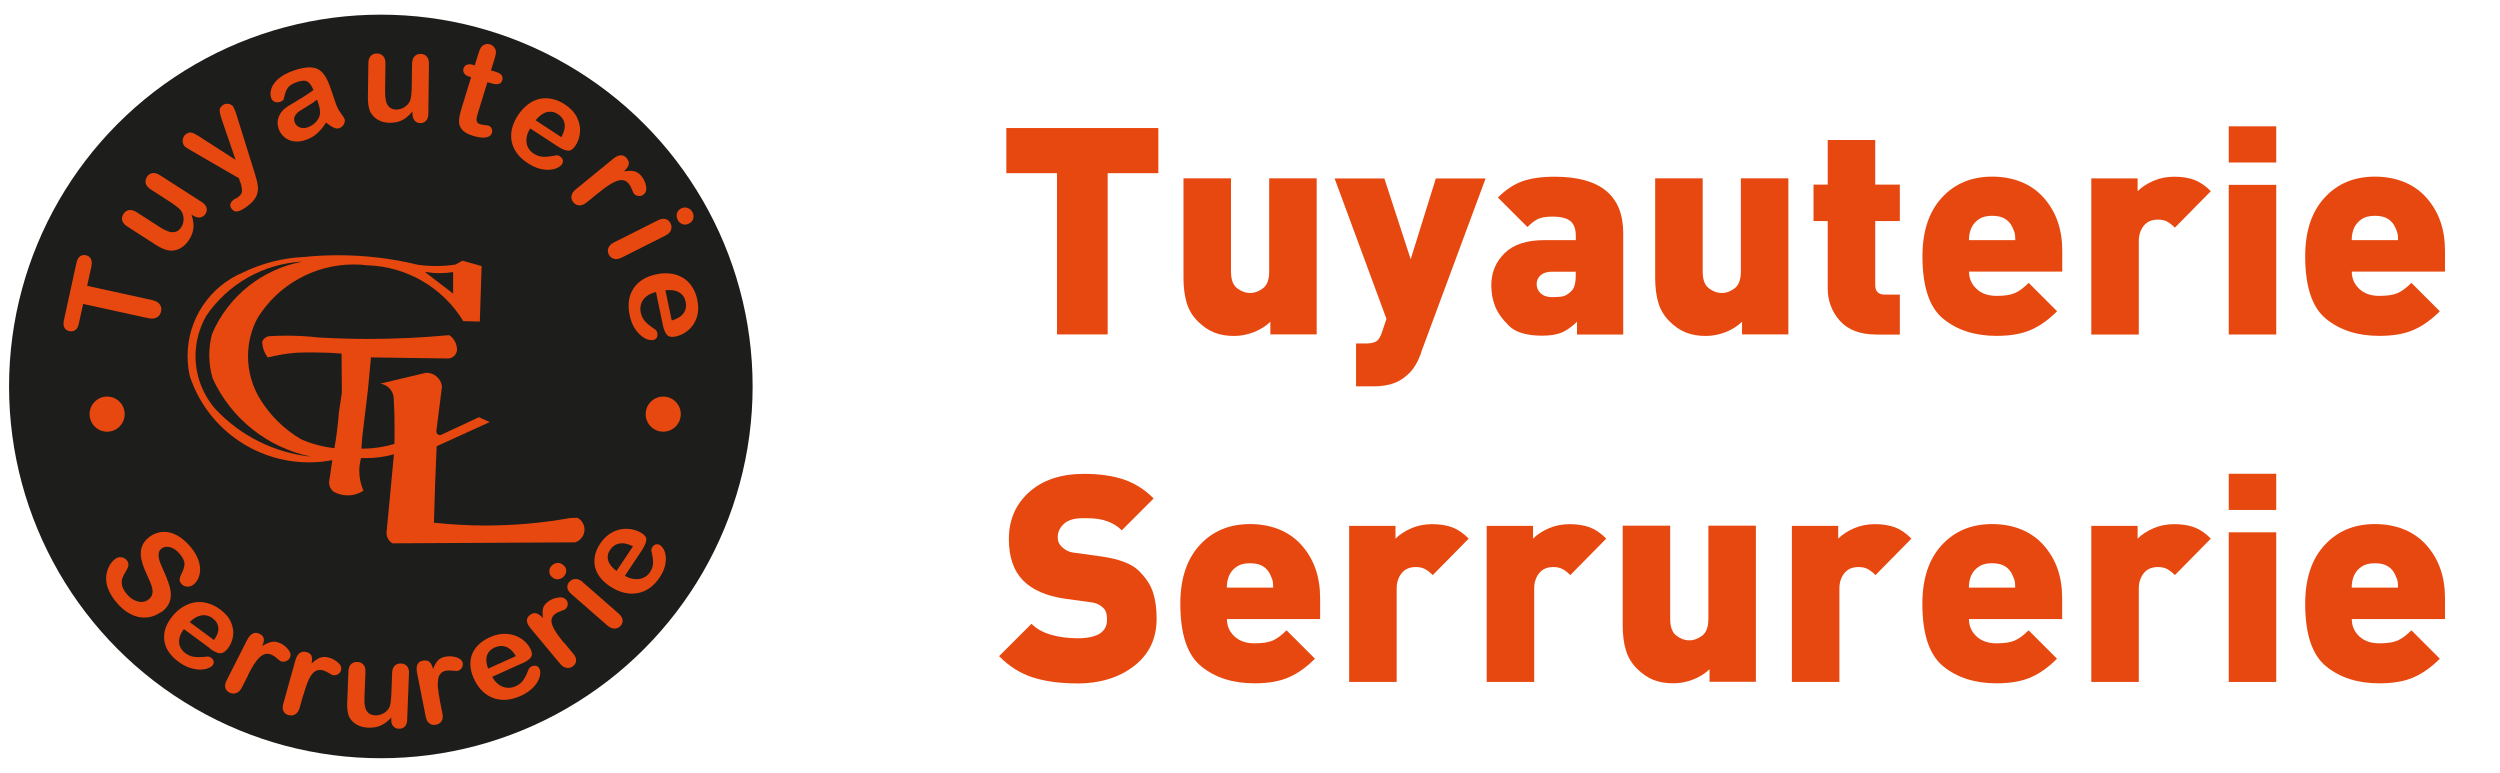 <?xml version="1.0" encoding="UTF-8"?>
<svg id="Calque_1" data-name="Calque 1" xmlns="http://www.w3.org/2000/svg" viewBox="0 0 276.3 85.41">
  <defs>
    <style>
      .cls-1 {
        fill: #e74810;
      }

      .cls-1, .cls-2 {
        stroke-width: 0px;
      }

      .cls-2 {
        fill: #1d1d1b;
      }
    </style>
  </defs>
  <g>
    <circle class="cls-2" cx="42.09" cy="42.71" r="41.09"/>
    <g>
      <path class="cls-1" d="m17.75,67.67c-.49.35-1.02.54-1.6.58-.58.04-1.16-.09-1.74-.39-.58-.3-1.13-.77-1.63-1.39-.6-.75-.94-1.48-1.03-2.18-.06-.5,0-.99.2-1.46.19-.47.46-.83.8-1.07.2-.14.42-.2.67-.17.25.03.45.15.61.35.13.16.18.34.16.53-.02.19-.11.4-.26.64-.18.28-.31.54-.4.77-.08.23-.1.49-.05.78.05.28.21.59.47.92.36.46.77.75,1.23.88.45.13.85.07,1.19-.17.27-.19.42-.42.47-.69.05-.27.01-.56-.09-.87-.11-.31-.27-.7-.5-1.18-.3-.64-.51-1.21-.62-1.71-.11-.5-.1-.97.05-1.41.14-.44.45-.82.91-1.15.44-.31.93-.48,1.46-.5.53-.02,1.06.13,1.59.43.53.3,1.03.75,1.5,1.33.37.47.63.92.78,1.34.15.43.21.83.19,1.2-.02.37-.11.69-.25.95-.14.26-.32.47-.53.62-.2.14-.42.2-.68.18-.26-.02-.47-.13-.62-.32-.14-.18-.2-.34-.18-.5.02-.16.09-.37.22-.63.19-.35.3-.69.32-1,.02-.32-.14-.69-.49-1.12-.32-.4-.67-.65-1.05-.77-.38-.11-.7-.08-.96.11-.16.11-.27.25-.32.42-.05.17-.06.35-.03.56.03.21.08.4.15.58.07.18.2.48.38.89.23.51.43.98.57,1.42.15.44.23.85.24,1.22.01.37-.07.73-.24,1.07-.17.34-.46.65-.87.94h0Z"/>
      <path class="cls-1" d="m23.23,71.67l-2.9-2.14c-.26.32-.43.65-.5.99-.07.34-.05.65.07.94.12.28.31.52.57.72.18.13.36.23.53.3.18.07.37.11.58.13.21.02.41.02.6.01.2,0,.45-.03.77-.06.13,0,.26.04.4.15.15.11.24.24.27.39.03.15-.02.29-.13.44-.1.13-.28.23-.53.33-.25.09-.54.14-.88.13-.34,0-.71-.07-1.12-.2-.41-.13-.82-.36-1.23-.66-.95-.7-1.48-1.51-1.58-2.41-.1-.9.21-1.79.94-2.67.34-.41.73-.75,1.15-1,.42-.26.87-.42,1.32-.49.46-.07.93-.03,1.41.1.48.14.94.37,1.38.7.58.43.98.91,1.2,1.45.22.54.29,1.06.19,1.58-.1.52-.3.96-.62,1.34-.29.35-.59.5-.89.45-.3-.05-.64-.22-1.03-.51m-2.24-2.93l2.69,1.99c.36-.5.52-.96.48-1.37-.04-.41-.25-.76-.64-1.05-.37-.27-.77-.38-1.21-.31-.44.07-.88.31-1.32.75h0Z"/>
      <path class="cls-1" d="m27.42,74.63l-.68,1.34c-.16.32-.37.53-.61.62-.24.09-.49.08-.74-.03-.24-.11-.4-.28-.48-.52-.07-.24-.03-.51.13-.83l2.26-4.46c.37-.72.82-.96,1.37-.71.28.13.44.3.48.53.04.22-.02.5-.17.84.37-.24.7-.39,1-.46.3-.07.63-.03.98.13.36.16.66.4.91.72.25.32.31.62.16.9-.1.2-.25.32-.46.39-.21.06-.39.06-.56-.02-.06-.03-.19-.13-.4-.31-.2-.18-.39-.31-.58-.39-.25-.11-.48-.14-.7-.09-.22.05-.44.18-.65.38-.21.2-.42.46-.62.78-.2.32-.43.72-.67,1.2h0Z"/>
      <path class="cls-1" d="m33.52,76.79l-.4,1.43c-.1.35-.26.59-.48.72-.22.13-.47.16-.73.1-.26-.06-.45-.21-.57-.42-.12-.22-.13-.5-.03-.84l1.33-4.78c.22-.77.62-1.08,1.21-.94.3.08.49.22.58.43.08.21.08.5,0,.85.32-.3.61-.51.89-.63.28-.12.61-.14.99-.04.38.09.73.28,1.04.55.31.27.42.55.34.85-.06.21-.18.36-.37.46-.19.1-.38.13-.55.08-.07-.02-.22-.1-.45-.24-.23-.14-.45-.24-.64-.29-.27-.07-.5-.05-.71.04-.21.09-.39.25-.56.49-.17.24-.32.53-.45.88-.14.35-.27.78-.42,1.3h0Z"/>
      <path class="cls-1" d="m43.25,79.52v-.23c-.23.26-.47.48-.73.65-.26.17-.53.3-.83.38-.3.08-.63.11-1.01.1-.46-.02-.86-.12-1.21-.31-.35-.19-.62-.44-.81-.76-.22-.38-.31-.93-.29-1.64l.14-3.52c.01-.35.11-.62.29-.79.18-.17.41-.25.68-.24.29,0,.51.11.68.29.17.18.24.45.23.8l-.11,2.84c-.02.41,0,.76.07,1.04.06.28.19.5.37.67.18.16.44.25.77.26.32.01.62-.07.91-.23.29-.17.5-.39.64-.67.12-.25.19-.8.22-1.65l.08-2.16c.01-.35.11-.61.29-.78.18-.17.41-.25.69-.24.28,0,.5.11.66.29.16.18.24.45.22.8l-.2,5.14c-.01.34-.1.59-.27.75-.17.16-.38.24-.64.23-.26,0-.47-.1-.63-.28-.16-.18-.23-.43-.22-.75h0Z"/>
      <path class="cls-1" d="m48.61,77.42l.29,1.46c.07.35.03.64-.11.84-.14.21-.35.33-.62.38-.27.05-.5,0-.71-.15-.21-.15-.34-.4-.41-.75l-.96-4.86c-.15-.78.07-1.23.67-1.33.31-.05.55,0,.72.16.17.16.3.42.38.77.15-.4.33-.71.52-.93.2-.22.49-.37.88-.44.39-.07.78-.04,1.19.08.4.12.63.33.69.63.04.21,0,.4-.13.57-.13.17-.28.26-.46.3-.07.01-.24,0-.52-.03-.28-.03-.51-.03-.71,0-.27.05-.48.15-.62.32-.15.16-.24.39-.28.67-.04.28-.05.61-.01.98.04.37.11.82.21,1.34h0Z"/>
      <g>
        <path class="cls-1" d="m57.72,73.3l-3.32,1.5c.19.36.43.65.72.86.29.21.6.33.92.35.32.03.63-.03.94-.16.2-.09.38-.2.52-.32.15-.12.27-.26.38-.43.11-.17.2-.34.28-.5.08-.17.17-.4.29-.68.05-.11.16-.2.32-.27.17-.08.34-.1.49-.06.15.04.27.14.36.31.07.14.1.34.08.59-.02.25-.11.52-.26.8-.15.29-.38.57-.69.86-.31.28-.7.53-1.18.75-1.09.49-2.09.58-2.99.27-.9-.31-1.61-.97-2.12-1.98-.24-.47-.39-.95-.45-1.42-.06-.47-.02-.92.12-1.34.14-.42.38-.8.72-1.14.34-.34.77-.63,1.28-.86.66-.3,1.3-.42,1.91-.37.61.05,1.14.23,1.59.54.45.31.78.68,1,1.12.2.4.21.72.03.95-.18.23-.5.44-.94.64m-3.78.59l3.08-1.39c-.32-.53-.68-.87-1.09-1.02-.41-.15-.84-.12-1.28.08-.42.19-.7.49-.83.88-.13.4-.09.88.13,1.44h0Z"/>
        <path class="cls-1" d="m62.38,71.07l.97,1.17c.24.28.34.55.32.79-.02.25-.14.45-.36.61-.21.16-.45.22-.7.17-.26-.04-.5-.2-.73-.48l-3.24-3.89c-.52-.63-.54-1.12-.06-1.48.25-.18.48-.24.71-.17.23.07.47.24.72.52-.06-.42-.06-.77,0-1.05.06-.28.25-.54.56-.77.31-.23.67-.38,1.09-.45.41-.07.72.02.92.26.14.17.2.36.16.56-.03.2-.12.36-.27.47-.05.04-.21.11-.47.2-.26.09-.47.19-.63.31-.22.16-.35.35-.4.56-.05.21-.02.45.08.72.1.27.26.56.47.87.21.31.5.68.84,1.1h0Z"/>
        <path class="cls-1" d="m64.38,64.32l3.99,3.49c.28.24.42.49.44.73.02.25-.06.47-.25.66-.19.19-.41.28-.67.27-.26,0-.53-.13-.8-.37l-3.95-3.45c-.27-.24-.42-.48-.44-.72-.02-.24.06-.46.25-.65.19-.19.41-.29.67-.29.26,0,.51.1.76.32m-2.06-.6c-.18.18-.39.28-.63.31-.24.03-.47-.06-.69-.25-.2-.17-.29-.38-.29-.62,0-.24.09-.45.26-.63.17-.17.37-.27.61-.3.24-.03.47.05.69.24.21.19.32.39.31.63,0,.23-.09.43-.27.61h0Z"/>
        <path class="cls-1" d="m71.02,60.7l-1.96,2.94c.36.21.73.33,1.1.36.37.03.69-.02.98-.16.29-.14.52-.34.7-.61.12-.18.21-.36.26-.53.05-.18.08-.36.08-.56,0-.2-.02-.38-.05-.57-.03-.18-.08-.42-.14-.72-.02-.12.02-.25.11-.39.1-.15.23-.25.38-.29.15-.04.31-.02.47.08.14.09.28.24.4.46.12.22.2.49.23.81.03.32,0,.68-.1,1.07-.1.39-.29.8-.57,1.22-.64.96-1.44,1.54-2.38,1.73-.94.19-1.91-.01-2.91-.61-.47-.28-.86-.6-1.18-.97-.31-.37-.53-.77-.65-1.19-.12-.42-.13-.87-.04-1.33.09-.46.29-.92.59-1.37.39-.59.86-1.01,1.4-1.28.54-.27,1.09-.38,1.65-.34.56.04,1.05.18,1.48.44.4.24.59.5.56.79-.03.29-.17.63-.43,1.02m-2.86,2.4l1.82-2.72c-.57-.29-1.07-.39-1.5-.31-.43.08-.78.32-1.04.71-.25.37-.32.76-.2,1.17.11.4.42.79.92,1.16h0Z"/>
      </g>
      <path class="cls-1" d="m10.11,29.41l-.48,2.18,7.17,1.57c.41.09.7.25.86.48.16.23.21.49.14.78-.06.3-.22.52-.46.66-.24.14-.57.17-.98.08l-7.17-1.57-.48,2.18c-.07.34-.2.58-.39.71-.19.13-.4.17-.65.12-.26-.06-.44-.19-.55-.39-.11-.21-.13-.47-.06-.8l1.39-6.36c.08-.35.21-.59.4-.72.19-.14.41-.18.65-.12.25.05.43.18.54.39.11.2.13.48.06.82h0Z"/>
      <path class="cls-1" d="m21.36,23.84l-.2-.13c.12.34.19.67.22.99.03.31,0,.62-.08.92-.08.3-.22.61-.43.92-.25.38-.55.67-.9.88-.35.2-.72.3-1.11.28-.46-.02-1.01-.23-1.64-.64l-3.14-2.02c-.32-.2-.51-.43-.57-.67-.06-.24-.02-.48.13-.72.15-.24.36-.38.61-.43.25-.04.54.03.85.23l2.53,1.63c.37.24.7.4.98.5.29.1.56.11.8.04.24-.07.45-.24.63-.52.17-.27.25-.57.25-.91,0-.34-.1-.64-.29-.92-.17-.23-.63-.59-1.39-1.08l-1.93-1.24c-.31-.2-.5-.43-.57-.67-.06-.25-.02-.49.13-.73.15-.24.35-.37.6-.42.25-.04.53.04.85.24l4.59,2.95c.3.19.48.41.55.64.06.23.02.46-.12.68-.14.22-.33.34-.58.39-.25.04-.51-.03-.79-.21h0Z"/>
      <path class="cls-1" d="m26.54,20.15l-.12-.44-5.43-3.15c-.32-.18-.53-.32-.62-.44-.1-.13-.16-.27-.18-.43-.02-.16,0-.32.06-.47.06-.15.15-.28.28-.38.21-.17.43-.23.64-.18.21.05.46.17.75.36l4.12,2.65-1.48-4.32c-.12-.35-.21-.63-.25-.85-.05-.21-.05-.38,0-.5.04-.12.14-.24.3-.37.11-.09.24-.14.39-.16.15-.02.29,0,.43.05.14.06.25.14.34.25.04.08.09.2.16.35.07.15.13.31.18.48l2.05,6.57c.18.57.3,1.05.34,1.43.04.38-.02.74-.17,1.08-.16.34-.45.69-.9,1.04-.43.34-.8.55-1.09.63-.29.08-.53,0-.73-.26-.13-.17-.19-.34-.15-.51.03-.17.15-.34.35-.5.08-.06.17-.11.26-.15.11-.05.2-.11.27-.16.17-.13.28-.26.34-.39.06-.13.08-.28.06-.47-.02-.19-.07-.44-.16-.76h0Z"/>
      <path class="cls-1" d="m36.03,13.56c-.31.48-.64.88-.99,1.19-.34.31-.76.55-1.26.72-.46.16-.89.21-1.3.15-.41-.06-.76-.21-1.05-.46-.29-.24-.5-.55-.63-.91-.17-.49-.16-.95.03-1.4.19-.45.53-.83,1.03-1.13.1-.07.36-.22.78-.47.42-.25.77-.46,1.06-.65.29-.19.61-.4.94-.64-.18-.46-.4-.77-.64-.93-.24-.16-.63-.15-1.15.03-.45.16-.77.34-.95.54-.18.2-.31.46-.39.77-.08.31-.13.51-.17.62-.04.1-.17.19-.39.27-.2.07-.4.07-.59-.01-.19-.08-.32-.22-.39-.42-.11-.31-.1-.65.02-1.03.12-.37.38-.74.78-1.09.4-.35.95-.65,1.65-.9.78-.27,1.43-.39,1.94-.36.51.03.93.21,1.25.55.32.34.6.83.83,1.49.14.42.27.77.37,1.06.1.29.21.62.33.97.12.33.29.66.53.99.24.32.37.54.41.64.06.18.04.38-.08.59-.12.21-.29.35-.5.43-.18.06-.39.04-.63-.07-.24-.11-.51-.29-.83-.55m-1.01-2.53c-.23.19-.57.42-1.03.7-.46.28-.78.48-.95.59-.17.12-.32.28-.44.48-.12.21-.14.44-.05.7.09.27.28.46.55.58.27.12.57.12.9,0,.35-.12.65-.31.89-.57.24-.26.39-.53.45-.82.07-.33,0-.8-.22-1.41l-.09-.25h0Z"/>
      <path class="cls-1" d="m45.59,12.55v-.24c-.23.28-.47.52-.72.71-.25.19-.52.33-.82.42-.3.09-.63.13-1.01.13-.46,0-.86-.11-1.22-.3-.36-.19-.63-.46-.83-.79-.23-.4-.34-.98-.33-1.73l.05-3.73c0-.38.09-.66.27-.84.17-.18.4-.27.68-.27.29,0,.51.1.69.29s.26.47.25.84l-.04,3.01c0,.44.03.8.09,1.1.07.3.2.53.39.7.19.17.45.26.77.26.32,0,.62-.09.9-.27.28-.18.49-.43.62-.73.11-.27.17-.85.18-1.75l.03-2.29c0-.37.1-.65.27-.84.18-.19.41-.28.69-.27.28,0,.5.1.67.29.17.19.25.47.24.85l-.07,5.45c0,.36-.09.63-.26.8-.17.18-.38.26-.63.26-.26,0-.47-.1-.63-.29-.16-.19-.24-.45-.24-.79h0Z"/>
      <path class="cls-1" d="m52.27,7.17l.2.06.33-1.08c.09-.29.17-.51.23-.67.07-.16.15-.29.26-.39.11-.1.24-.17.39-.21.16-.04.31-.03.48.02.23.07.41.22.54.45.09.15.12.32.11.49-.02.17-.07.41-.17.72l-.38,1.22.66.2c.25.08.43.2.53.36.1.16.12.34.06.53-.07.24-.22.38-.44.42-.22.04-.51,0-.87-.11l-.33-.1-1.02,3.31c-.09.28-.14.5-.17.66-.03.16-.01.3.04.42.06.12.18.21.38.27.11.03.25.06.45.08.19.02.34.04.44.07.14.04.26.14.34.3.08.15.09.31.04.48-.09.29-.32.46-.68.52-.36.06-.84,0-1.44-.19-.56-.17-.96-.4-1.19-.68-.23-.28-.34-.6-.33-.96.01-.36.11-.82.28-1.38l1.06-3.45-.24-.07c-.26-.08-.44-.2-.54-.37-.1-.17-.12-.34-.06-.53.06-.19.18-.32.36-.4.18-.08.41-.07.68,0h0Z"/>
      <path class="cls-1" d="m61.68,16.21l-3.08-2.02c-.23.36-.37.72-.41,1.09-.04.36.01.69.15.98.14.29.35.53.63.71.19.12.37.21.56.27.18.06.38.09.59.09.21,0,.41-.01.6-.04.19-.03.45-.07.77-.12.13-.02.26.02.41.12.16.11.26.24.3.39.04.15.01.31-.09.47-.09.14-.26.27-.49.39-.24.12-.52.19-.86.22-.34.03-.72-.01-1.13-.12-.42-.11-.84-.31-1.29-.6-1.01-.66-1.61-1.47-1.79-2.41-.18-.94.05-1.91.7-2.9.31-.46.66-.85,1.06-1.16.4-.31.82-.52,1.28-.63.45-.11.92-.11,1.41-.01.49.1.97.31,1.44.62.61.4,1.06.88,1.33,1.43.27.55.38,1.1.33,1.65-.05.55-.22,1.05-.5,1.47-.26.4-.54.58-.85.55-.3-.03-.66-.18-1.07-.45m-2.49-2.91l2.85,1.87c.31-.56.43-1.06.36-1.49-.08-.43-.32-.78-.73-1.05-.39-.26-.8-.33-1.23-.23-.43.11-.84.41-1.25.9h0Z"/>
      <path class="cls-1" d="m66.07,21.37l-1.22.99c-.3.24-.57.35-.84.34-.26-.02-.48-.13-.65-.35-.17-.21-.24-.44-.2-.7.04-.26.2-.51.5-.74l4.06-3.32c.65-.54,1.18-.57,1.56-.09.2.24.26.48.2.71-.07.23-.24.47-.53.73.44-.07.81-.08,1.12-.02.3.06.58.24.83.55.25.31.42.67.5,1.08.08.41,0,.72-.25.93-.18.15-.37.2-.59.18-.22-.03-.38-.11-.5-.26-.04-.05-.12-.21-.22-.47-.1-.26-.22-.47-.34-.62-.17-.21-.37-.34-.6-.39-.22-.04-.48-.01-.76.09-.28.11-.59.27-.91.49-.33.22-.71.51-1.15.87h0Z"/>
      <path class="cls-1" d="m73.59,26.01l-4.86,2.45c-.34.17-.63.22-.88.14-.25-.07-.44-.23-.57-.48-.12-.25-.14-.49-.04-.73.1-.24.31-.45.64-.61l4.81-2.42c.33-.17.62-.22.87-.15.25.07.43.23.55.47.12.25.14.49.05.74-.09.25-.28.44-.58.59m1.32-1.71c-.12-.23-.15-.47-.09-.71.06-.24.22-.42.48-.56.24-.12.48-.13.72-.04.24.09.42.25.53.48.11.22.14.45.08.68-.05.24-.22.43-.48.56-.26.13-.5.15-.73.06-.23-.09-.4-.25-.51-.47h0Z"/>
      <path class="cls-1" d="m73.25,35.88l-.75-3.6c-.42.09-.77.25-1.06.48-.28.23-.48.5-.58.81-.1.31-.12.62-.05.95.05.22.11.42.2.59.09.17.21.33.35.48.15.15.3.28.45.4.16.12.37.27.63.45.1.08.17.2.21.38.04.19.02.35-.06.49-.08.14-.21.23-.4.27-.17.03-.37.01-.63-.07-.25-.08-.5-.24-.76-.46-.26-.22-.5-.52-.72-.88-.22-.37-.38-.81-.49-1.33-.25-1.18-.1-2.17.43-2.97.54-.8,1.38-1.32,2.54-1.56.54-.11,1.07-.14,1.57-.07.5.06.95.22,1.35.46.4.24.73.57,1.01.99.27.42.47.9.58,1.46.15.72.13,1.37-.07,1.95-.2.58-.51,1.05-.94,1.4-.43.36-.89.59-1.39.69-.46.1-.79.03-.98-.21-.19-.24-.34-.6-.44-1.08m.29-3.82l.7,3.34c.62-.18,1.06-.45,1.31-.81.25-.36.33-.78.23-1.26-.1-.46-.33-.8-.71-1.03-.38-.23-.89-.31-1.52-.24h0Z"/>
      <path class="cls-1" d="m36.38,53.2l.35-2.35h0c-.85.17-1.71.25-2.58.25-5.98,0-11.29-3.84-13.17-9.52h0c-.17-.73-.25-1.49-.25-2.24,0-4.03,2.41-7.67,6.13-9.23h0c2.11-1.02,4.42-1.61,6.76-1.71h0c1.25-.13,2.51-.19,3.76-.19,2.96,0,5.92.35,8.8,1.05h0c.67.1,1.35.14,2.03.14.71,0,1.43-.05,2.13-.16l.78-.43,2.11.6-.2,6.13-1.83-.05h0c-2.27-3.72-6.27-6.05-10.64-6.17h0c-.48-.06-.97-.09-1.46-.09-4.33,0-8.35,2.23-10.63,5.91h0c-.7,1.3-1.06,2.76-1.06,4.24,0,1.7.48,3.36,1.38,4.8h0c1.12,1.79,2.65,3.29,4.47,4.36h0c1.17.52,2.42.85,3.7.99h0c.23-1.29.39-2.58.49-3.89l.33-2.23-.03-4.33h0c-1.08-.09-2.17-.13-3.26-.13-.61,0-1.21.01-1.82.04h0c-1.03.09-2.06.26-3.07.52h0c-.38-.49-.59-1.08-.63-1.7h0c.12-.39.48-.66.89-.66.02,0,.05,0,.07,0h0c.61-.04,1.21-.05,1.82-.05,1.15,0,2.3.07,3.44.2h0c1.82.1,3.65.16,5.48.16,3,0,6-.14,8.98-.42h0c.54.37.86.98.86,1.63,0,0,0,0,0,0h0c-.04.54-.48.95-1.02.95l-8.49-.12-.34,3.62-.62,5.14-.1,1.32h0c.07,0,.15,0,.22,0,1.16,0,2.32-.18,3.43-.52h0c.01-.53.02-1.06.02-1.59,0-1.19-.03-2.39-.1-3.58h0c-.1-.77-.71-1.38-1.48-1.49l5.04-1.2h0s.04,0,.06,0c.87,0,1.6.64,1.72,1.5l-.62,4.92h0s0,.05,0,.08c0,.22.17.39.39.39.04,0,.07,0,.11-.02l4.2-1.96,1.19.54-5.86,2.67h0c-.13,2.81-.23,5.63-.3,8.45h0c1.89.2,3.79.31,5.7.31,3.12,0,6.24-.27,9.31-.82l.84-.04h0c.49.25.79.76.79,1.31,0,.64-.42,1.21-1.03,1.41l-20.19.11h0c-.41-.24-.66-.68-.66-1.15,0-.08,0-.15.02-.22l.8-8.47h0c-1,.28-2.03.42-3.07.42-.19,0-.38,0-.56-.01h0c-.13.47-.2.95-.2,1.44,0,.75.16,1.49.46,2.17h0c-.52.34-1.12.52-1.74.52-.53,0-1.04-.13-1.51-.38h0c-.35-.24-.55-.63-.55-1.05,0-.03,0-.07,0-.1h0Z"/>
      <path class="cls-2" d="m22.75,34.97h0c2.42-3.6,6.39-5.85,10.73-6.06h0c-4.49.81-8.27,3.82-10.05,8.01h0c-.2.76-.3,1.53-.3,2.32,0,.87.12,1.74.37,2.58h0c2.04,4.46,6.08,7.67,10.89,8.65h0c-4.06-.42-7.83-2.3-10.61-5.29h0c-1.4-1.62-2.17-3.69-2.17-5.83,0-1.53.4-3.04,1.15-4.38h0Z"/>
      <path class="cls-2" d="m46.99,30.07v-.02c.53.09,1.06.14,1.6.14.5,0,1-.04,1.49-.12v2.38l-3.09-2.37h0Z"/>
      <path class="cls-1" d="m11.84,43.83c1.07,0,1.94.87,1.94,1.94s-.87,1.94-1.94,1.94-1.94-.87-1.94-1.94.87-1.94,1.94-1.94h0Z"/>
      <path class="cls-1" d="m73.3,43.83c1.07,0,1.94.87,1.94,1.94s-.87,1.94-1.94,1.94-1.94-.87-1.94-1.94.87-1.94,1.94-1.94h0Z"/>
    </g>
  </g>
  <g>
    <path class="cls-1" d="m122.42,19.14v17.82h-5.6v-17.82h-5.6v-4.99h16.8v4.99h-5.6Z"/>
    <path class="cls-1" d="m140.4,36.97v-1.41c-.49.48-1.1.86-1.82,1.15-.73.28-1.45.42-2.18.42-.81,0-1.54-.12-2.18-.37-.64-.25-1.25-.66-1.84-1.25-.59-.59-1-1.27-1.23-2.05-.23-.78-.35-1.69-.35-2.74v-11.01h5.25v10.3c0,.88.22,1.49.67,1.84.45.35.93.53,1.44.53s.99-.18,1.44-.53c.45-.35.67-.97.67-1.84v-10.3h5.25v17.25h-5.12Z"/>
    <path class="cls-1" d="m157.07,38.98c-.34.96-.77,1.71-1.3,2.24-.52.53-1.1.91-1.74,1.14-.64.22-1.37.34-2.18.34h-1.98v-4.74h1.12c.49,0,.86-.08,1.12-.24.26-.16.47-.51.64-1.04l.48-1.44-5.73-15.52h5.5l2.91,8.93,2.78-8.93h5.5l-7.14,19.26Z"/>
    <path class="cls-1" d="m174.29,36.97v-1.41c-.56.54-1.11.94-1.66,1.18-.55.24-1.28.36-2.18.36-1.73,0-2.97-.37-3.71-1.12-.75-.75-1.25-1.47-1.52-2.18-.27-.7-.4-1.46-.4-2.27,0-1.41.49-2.59,1.47-3.55.98-.96,2.44-1.44,4.38-1.44h3.49v-.45c0-.77-.2-1.32-.59-1.65-.4-.33-1.06-.5-2-.5-.66,0-1.17.08-1.54.24-.36.16-.77.46-1.22.91l-3.26-3.26c.85-.85,1.75-1.45,2.69-1.79.94-.34,2.13-.51,3.58-.51,5.06,0,7.58,2.08,7.58,6.25v11.19h-5.12Zm-.13-6.94h-2.66c-.51,0-.92.13-1.22.38-.3.26-.45.59-.45.99s.15.75.45,1.02c.3.28.73.42,1.28.42s.99-.04,1.25-.11c.26-.07.54-.26.86-.56.32-.3.48-.86.48-1.7v-.45Z"/>
    <path class="cls-1" d="m192.53,36.97v-1.41c-.49.48-1.1.86-1.82,1.15-.73.28-1.45.42-2.18.42-.81,0-1.54-.12-2.18-.37-.64-.25-1.25-.66-1.84-1.25-.59-.59-1-1.27-1.23-2.05-.23-.78-.35-1.69-.35-2.74v-11.01h5.25v10.3c0,.88.22,1.49.67,1.84.45.35.93.53,1.44.53s.99-.18,1.44-.53c.45-.35.67-.97.67-1.84v-10.3h5.25v17.25h-5.12Z"/>
    <path class="cls-1" d="m207.34,36.97c-1.77,0-3.1-.51-4-1.52-.9-1.02-1.34-2.21-1.34-3.58v-7.44h-1.57v-4.03h1.57v-4.93h5.25v4.93h2.72v4.03h-2.72v7.07c0,.71.35,1.06,1.06,1.06h1.66v4.42h-2.62Z"/>
    <path class="cls-1" d="m217.62,30.02c0,.75.27,1.38.82,1.9.54.52,1.29.78,2.22.78s1.58-.11,2.05-.32c.47-.21.97-.59,1.5-1.12l3.14,3.14c-.94.94-1.9,1.63-2.9,2.06-.99.44-2.26.66-3.79.66-2.37,0-4.33-.62-5.87-1.87-1.55-1.25-2.32-3.56-2.32-6.93,0-2.75.71-4.91,2.13-6.46,1.42-1.56,3.28-2.34,5.58-2.34s4.3.77,5.68,2.32c1.38,1.55,2.06,3.49,2.06,5.84v2.34h-10.3Zm4.83-4.83c-.19-.43-.46-.76-.82-.99-.35-.23-.84-.35-1.46-.35s-1.08.12-1.46.37c-.37.25-.65.57-.83.96-.18.39-.27.85-.27,1.36h5.12c0-.32-.02-.56-.05-.72-.03-.16-.11-.37-.24-.62Z"/>
    <path class="cls-1" d="m240.37,25.16c-.3-.3-.59-.52-.86-.67-.28-.15-.62-.22-1.02-.22-.68,0-1.21.23-1.57.69s-.54,1.02-.54,1.68v10.33h-5.25v-17.25h5.12v1.41c.45-.45,1.03-.83,1.74-1.14.71-.31,1.49-.46,2.32-.46s1.59.12,2.21.35c.62.24,1.23.65,1.82,1.25l-3.97,4.03Z"/>
    <path class="cls-1" d="m246.32,17.96v-4h5.25v4h-5.25Zm0,19.01v-16.54h5.25v16.54h-5.25Z"/>
    <path class="cls-1" d="m259.92,30.02c0,.75.27,1.38.82,1.9.54.52,1.29.78,2.22.78s1.58-.11,2.05-.32c.47-.21.97-.59,1.5-1.12l3.14,3.14c-.94.94-1.9,1.63-2.9,2.06-.99.44-2.26.66-3.79.66-2.37,0-4.33-.62-5.87-1.87-1.55-1.25-2.32-3.56-2.32-6.93,0-2.75.71-4.91,2.13-6.46,1.42-1.56,3.28-2.34,5.58-2.34s4.3.77,5.68,2.32c1.38,1.55,2.06,3.49,2.06,5.84v2.34h-10.3Zm4.83-4.83c-.19-.43-.46-.76-.82-.99-.35-.23-.84-.35-1.46-.35s-1.08.12-1.46.37c-.37.25-.65.57-.83.96-.18.39-.27.85-.27,1.36h5.12c0-.32-.02-.56-.05-.72-.03-.16-.11-.37-.24-.62Z"/>
    <path class="cls-1" d="m119.06,75.53c-1.9,0-3.54-.22-4.91-.66s-2.62-1.22-3.73-2.35l3.58-3.58c.55.56,1.28.96,2.19,1.22.91.26,1.87.38,2.9.38,2.18,0,3.26-.68,3.26-2.05,0-.58-.11-.98-.34-1.22-.22-.23-.45-.4-.69-.51-.23-.11-.54-.18-.93-.22l-2.75-.38c-2.03-.3-3.56-.98-4.59-2.03-1.03-1.06-1.55-2.58-1.55-4.56,0-2.11.75-3.84,2.24-5.18s3.52-2.02,6.08-2.02c1.69,0,3.14.21,4.37.62,1.23.42,2.33,1.11,3.31,2.1l-3.52,3.52c-.43-.43-.95-.76-1.57-.99-.62-.24-1.4-.35-2.34-.35h-.42c-.92,0-1.61.21-2.06.62-.46.42-.69.91-.69,1.49,0,.23.04.43.11.59.07.16.19.32.35.48.16.16.36.3.59.42.23.12.55.2.96.24l2.75.38c2.01.28,3.4.81,4.19,1.58.79.78,1.32,1.58,1.58,2.4.27.82.4,1.79.4,2.9,0,2.22-.84,3.97-2.51,5.25-1.67,1.28-3.77,1.92-6.29,1.92Z"/>
    <path class="cls-1" d="m135.6,68.42c0,.75.27,1.38.82,1.9s1.29.78,2.22.78,1.58-.11,2.05-.32c.47-.21.97-.59,1.5-1.12l3.14,3.14c-.94.94-1.9,1.63-2.9,2.06-.99.44-2.26.66-3.79.66-2.37,0-4.33-.62-5.87-1.87-1.55-1.25-2.32-3.56-2.32-6.93,0-2.75.71-4.91,2.13-6.46,1.42-1.56,3.28-2.34,5.58-2.34s4.3.77,5.68,2.32,2.06,3.49,2.06,5.84v2.34h-10.3Zm4.83-4.83c-.19-.43-.46-.76-.82-.99-.35-.23-.84-.35-1.46-.35s-1.08.12-1.46.37c-.37.25-.65.57-.83.96-.18.39-.27.85-.27,1.36h5.12c0-.32-.02-.56-.05-.72-.03-.16-.11-.37-.24-.62Z"/>
    <path class="cls-1" d="m158.35,63.56c-.3-.3-.59-.52-.86-.67-.28-.15-.62-.22-1.02-.22-.68,0-1.21.23-1.57.69s-.54,1.02-.54,1.68v10.33h-5.25v-17.25h5.12v1.41c.45-.45,1.03-.83,1.74-1.14.71-.31,1.49-.46,2.32-.46s1.59.12,2.21.35c.62.23,1.23.65,1.82,1.25l-3.97,4.03Z"/>
    <path class="cls-1" d="m173.55,63.56c-.3-.3-.59-.52-.86-.67-.28-.15-.62-.22-1.02-.22-.68,0-1.21.23-1.57.69s-.54,1.02-.54,1.68v10.33h-5.25v-17.25h5.12v1.41c.45-.45,1.03-.83,1.74-1.14.71-.31,1.49-.46,2.32-.46s1.59.12,2.21.35c.62.23,1.23.65,1.82,1.25l-3.97,4.03Z"/>
    <path class="cls-1" d="m188.94,75.37v-1.41c-.49.48-1.1.86-1.82,1.14-.73.28-1.45.42-2.18.42-.81,0-1.54-.12-2.18-.37s-1.25-.66-1.84-1.25c-.59-.59-1-1.27-1.23-2.05-.23-.78-.35-1.69-.35-2.74v-11.01h5.25v10.3c0,.88.22,1.49.67,1.84.45.35.93.53,1.44.53s.99-.18,1.44-.53c.45-.35.67-.96.67-1.84v-10.3h5.25v17.25h-5.12Z"/>
    <path class="cls-1" d="m207.28,63.56c-.3-.3-.59-.52-.86-.67-.28-.15-.62-.22-1.02-.22-.68,0-1.21.23-1.57.69s-.54,1.02-.54,1.68v10.33h-5.25v-17.25h5.12v1.41c.45-.45,1.03-.83,1.74-1.14.71-.31,1.49-.46,2.32-.46s1.59.12,2.21.35c.62.23,1.23.65,1.82,1.25l-3.97,4.03Z"/>
    <path class="cls-1" d="m217.61,68.42c0,.75.27,1.38.82,1.9s1.29.78,2.22.78,1.58-.11,2.05-.32c.47-.21.97-.59,1.5-1.12l3.14,3.14c-.94.94-1.9,1.63-2.9,2.06-.99.44-2.26.66-3.79.66-2.37,0-4.33-.62-5.87-1.87-1.55-1.25-2.32-3.56-2.32-6.93,0-2.75.71-4.91,2.13-6.46,1.42-1.56,3.28-2.34,5.58-2.34s4.3.77,5.68,2.32,2.06,3.49,2.06,5.84v2.34h-10.3Zm4.83-4.83c-.19-.43-.46-.76-.82-.99-.35-.23-.84-.35-1.46-.35s-1.08.12-1.46.37c-.37.25-.65.57-.83.96-.18.39-.27.85-.27,1.36h5.12c0-.32-.02-.56-.05-.72-.03-.16-.11-.37-.24-.62Z"/>
    <path class="cls-1" d="m240.37,63.56c-.3-.3-.59-.52-.86-.67-.28-.15-.62-.22-1.02-.22-.68,0-1.21.23-1.57.69s-.54,1.02-.54,1.68v10.33h-5.25v-17.25h5.12v1.41c.45-.45,1.03-.83,1.74-1.14.71-.31,1.49-.46,2.32-.46s1.59.12,2.21.35c.62.23,1.23.65,1.82,1.25l-3.97,4.03Z"/>
    <path class="cls-1" d="m246.32,56.36v-4h5.25v4h-5.25Zm0,19.01v-16.54h5.25v16.54h-5.25Z"/>
    <path class="cls-1" d="m259.92,68.42c0,.75.27,1.38.82,1.9s1.29.78,2.22.78,1.58-.11,2.05-.32c.47-.21.97-.59,1.5-1.12l3.14,3.14c-.94.94-1.9,1.63-2.9,2.06-.99.44-2.26.66-3.79.66-2.37,0-4.33-.62-5.87-1.87-1.55-1.25-2.32-3.56-2.32-6.93,0-2.75.71-4.91,2.13-6.46,1.42-1.56,3.28-2.34,5.58-2.34s4.3.77,5.68,2.32,2.06,3.49,2.06,5.84v2.34h-10.3Zm4.83-4.83c-.19-.43-.46-.76-.82-.99-.35-.23-.84-.35-1.46-.35s-1.08.12-1.46.37c-.37.25-.65.57-.83.96-.18.39-.27.85-.27,1.36h5.12c0-.32-.02-.56-.05-.72-.03-.16-.11-.37-.24-.62Z"/>
  </g>
</svg>